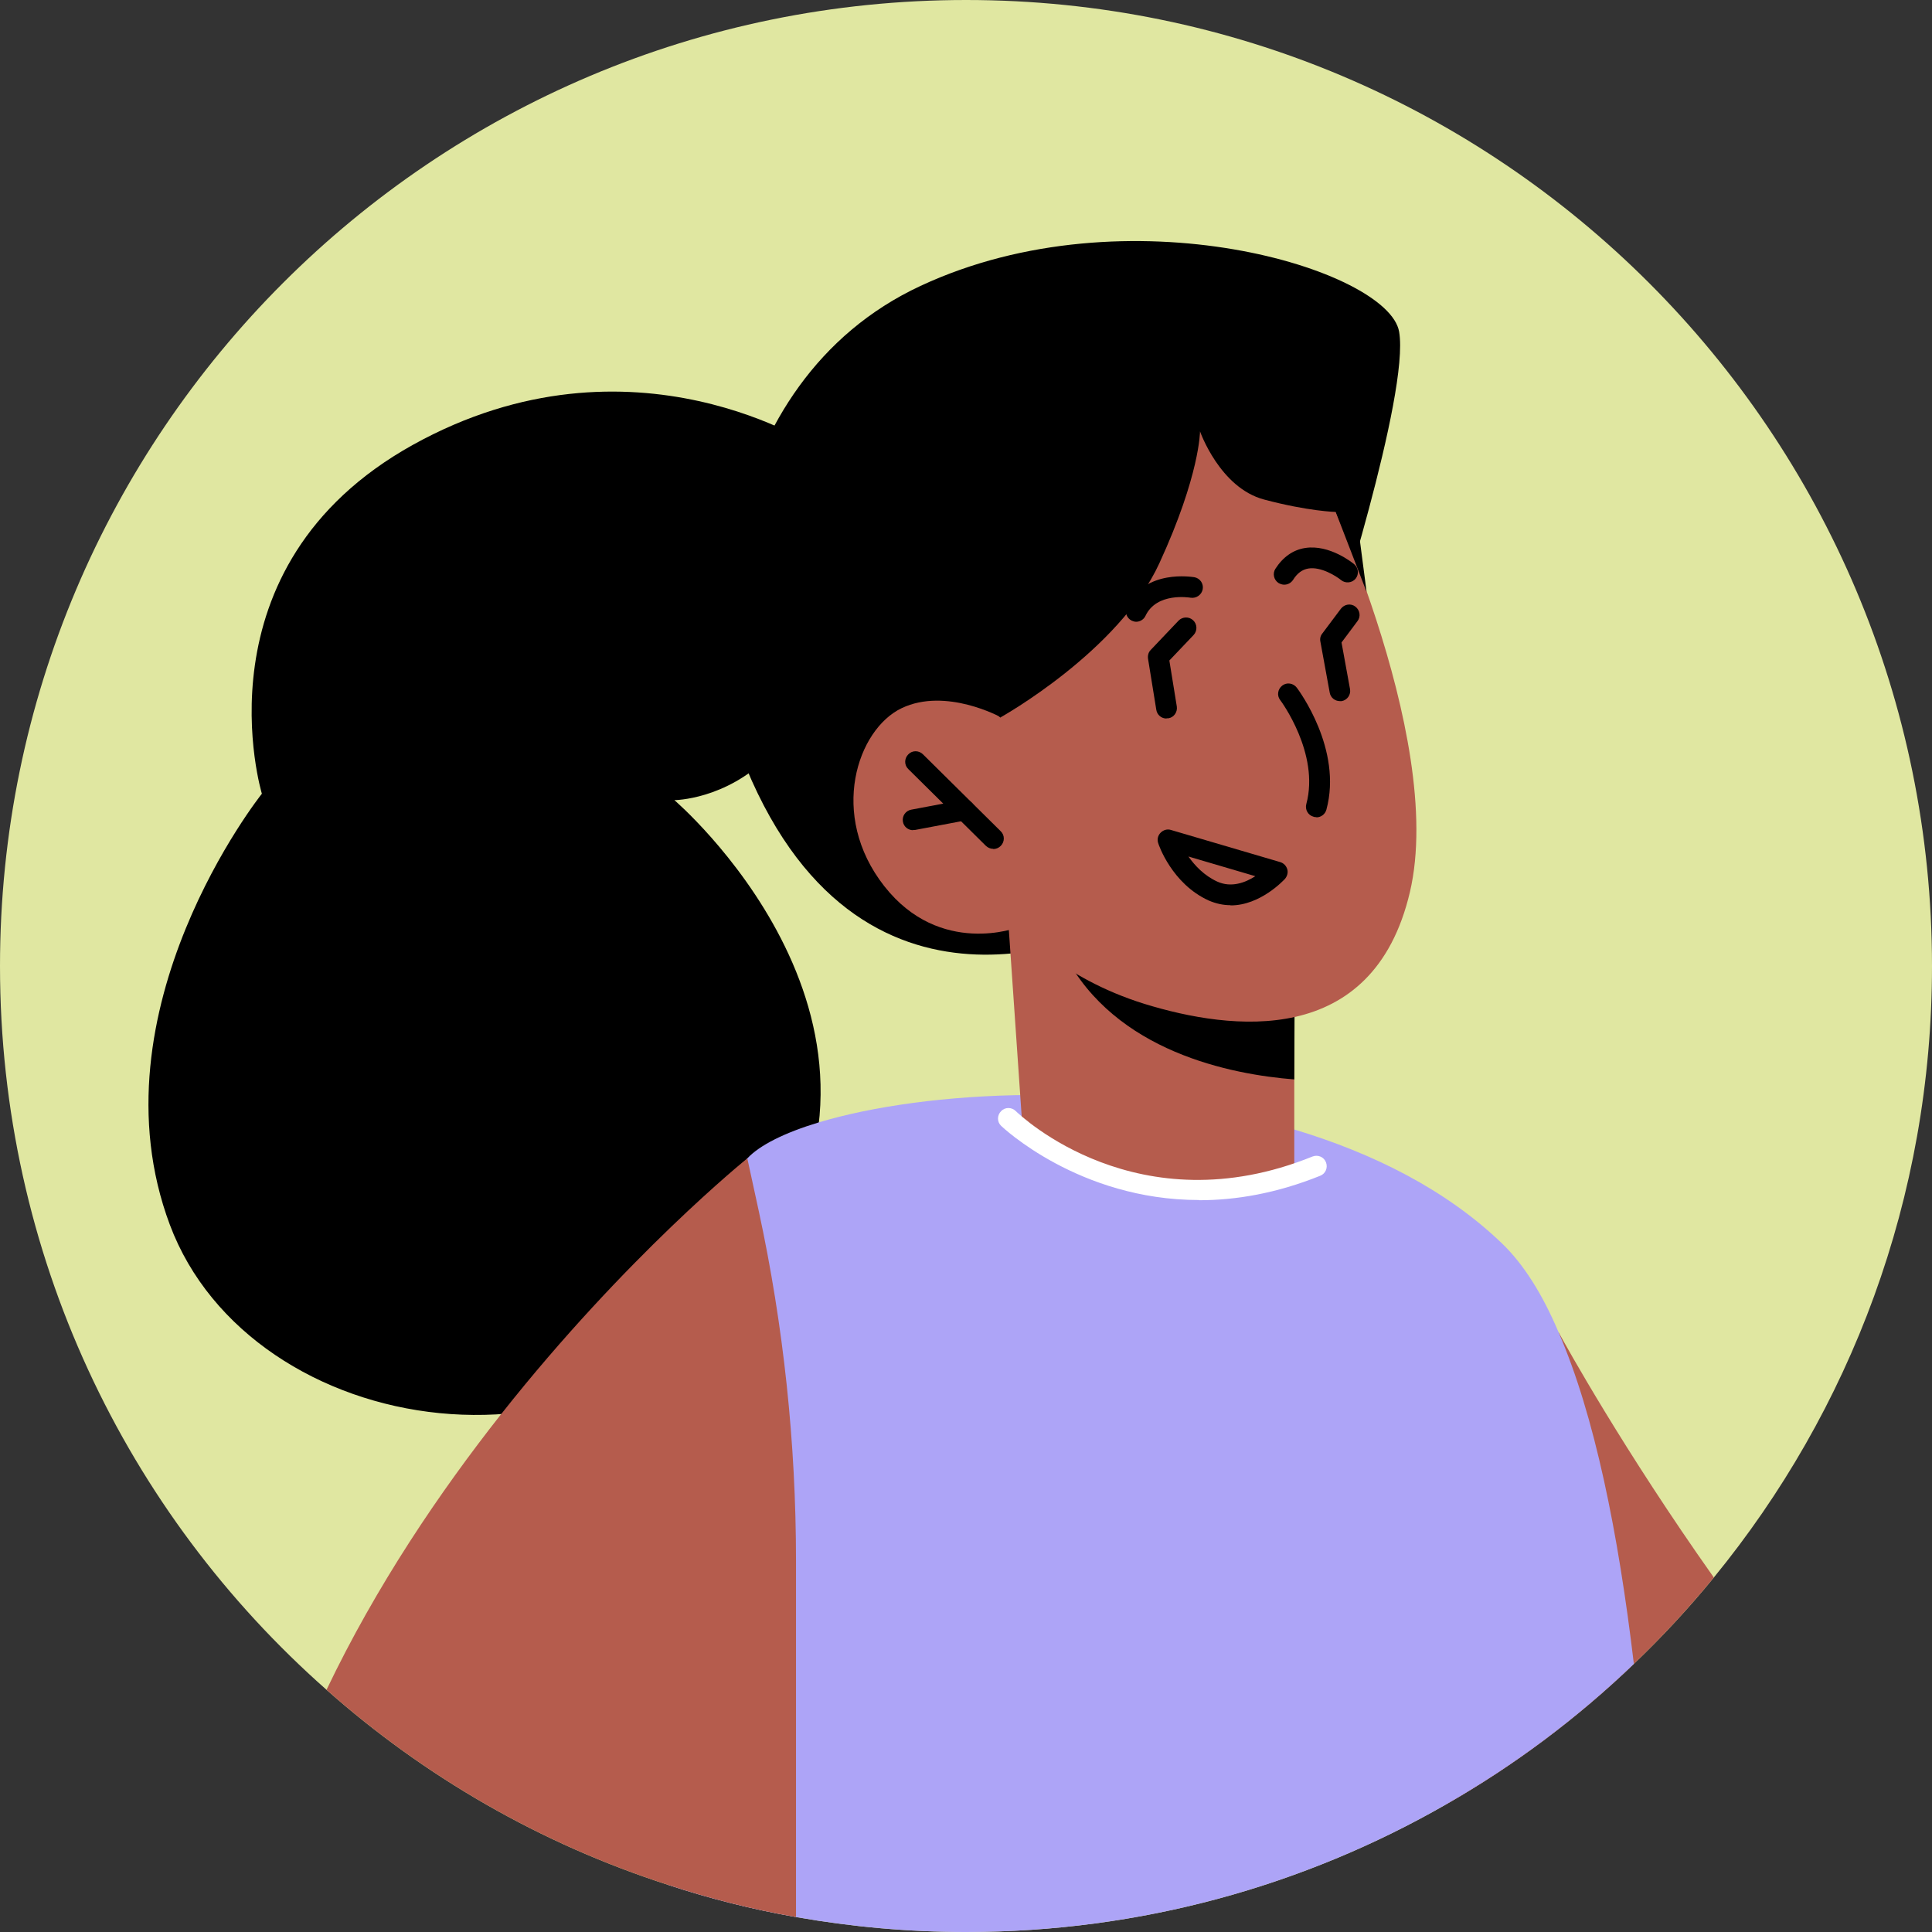 <?xml version="1.0" encoding="UTF-8"?> <svg xmlns="http://www.w3.org/2000/svg" id="Calque_2" data-name="Calque 2" width="93.25" height="93.25" viewBox="0 0 93.25 93.25"><rect x="0" y="0" width="93.25" height="93.25" fill="#333333" stroke="none"/><defs><style> .cls-1 { fill: #ada4f7; } .cls-2 { fill: #e0e7a1; } .cls-3 { fill: #fff; } .cls-4 { fill: #b55c4d; } </style></defs><g id="Layer_1" data-name="Layer 1"><g><path class="cls-2" d="M93.25,46.63c0,11.2-3.95,21.47-10.53,29.51-1.2,1.47-2.49,2.86-3.86,4.17-2.73,2.62-5.77,4.9-9.08,6.79-6.82,3.91-14.72,6.15-23.15,6.15-2.8,0-5.54-.25-8.2-.72-2.11-.37-4.17-.89-6.17-1.55-6.16-1.98-11.76-5.22-16.5-9.42C6.09,73.03,0,60.54,0,46.63,0,20.88,20.88,0,46.63,0s46.62,20.88,46.62,46.63Z"></path><path d="M39.53,21.66s-8.98-6.08-19.6-.19c-10.62,5.9-7.29,16.84-7.29,16.84,0,0-8.33,10.44-4.44,20.81,3.89,10.37,21.19,13.32,28.87,1.62,7.68-11.7-4.52-22.12-4.52-22.12,0,0,9.9-.05,6.96-16.96Z"></path><path class="cls-4" d="M82.72,76.14c-1.2,1.47-2.49,2.86-3.86,4.17-2.73,2.62-5.77,4.9-9.08,6.79.09-13.64,5.44-22.81,5.44-22.81.37.68,3.15,5.7,7.5,11.85Z"></path><path d="M64.22,30.87s3.83-11.86,3.31-14.86c-.52-3-13.11-6.87-23.1-2.21-10,4.66-10.67,17.81-8.42,23.24,5.8,14,17.87,7.56,17.87,7.56,0,0,19.22-5.86,10.34-13.73Z"></path><path class="cls-1" d="M78.86,80.31c-2.73,2.62-5.77,4.9-9.08,6.79-6.82,3.91-14.72,6.15-23.15,6.15-2.8,0-5.54-.25-8.2-.72-2.11-.37-4.17-.89-6.17-1.55.51-9.89,1.18-20.09,2.01-26.95.53-4.39,1.13-7.41,1.8-8.12.6-.64,1.8-1.24,3.46-1.74,2.57-.77,6.17-1.29,10.16-1.32,4.11-.05,8.61.43,12.79,1.67,3.79,1.14,7.32,2.9,10.02,5.5,1.04,1,1.95,2.45,2.72,4.27,1.75,4.03,2.89,9.71,3.64,16.02Z"></path><path class="cls-4" d="M62.47,46.39v.29s0,5.55,0,5.55v4.35s.41.99-4.43.87c-6.48-.19-8.69-3.02-8.69-3.02l-.7-10.17,1.98.31,11.83,1.81Z"></path><path d="M62.49,46.98l-.02,5.12c-3.05-.24-8.64-1.33-11.08-6.02-.19-.38-.32-.73-.37-1.02l11.43,1.83.02.08Z"></path><path class="cls-4" d="M63.46,22.42s6.37,13.07,4.59,20.64c-1.78,7.57-8.65,6.67-12.79,5.4-4.14-1.28-6.13-3.7-6.13-3.7,0,0-3.75,1.45-6.45-1.99s-1.3-7.57.84-8.59,4.79.44,4.79.44l-2.19-3.78s7.71-20.02,17.34-8.42Z"></path><path d="M63.53,39.44s-.09,0-.13-.02c-.27-.07-.42-.35-.35-.61.66-2.44-1.24-5-1.26-5.02-.17-.22-.12-.53.1-.7.22-.17.53-.12.7.1.09.12,2.22,2.98,1.43,5.89-.06.22-.26.37-.48.37Z"></path><path d="M47.94,40.97c-.13,0-.25-.05-.35-.14l-3.75-3.71c-.2-.19-.2-.51,0-.71.19-.2.51-.2.71,0l3.75,3.71c.2.19.2.51,0,.71-.1.1-.23.15-.36.15Z"></path><path d="M44.07,40.07c-.24,0-.45-.17-.49-.41-.05-.27.13-.53.4-.58l2.49-.47c.27-.05.53.13.58.4.05.27-.13.53-.4.58l-2.49.47s-.06,0-.09,0Z"></path><path d="M59.39,43.69c-.34,0-.69-.07-1.06-.23-1.77-.81-2.41-2.69-2.43-2.77-.06-.18-.01-.37.12-.5.13-.13.32-.19.5-.13l5.27,1.55c.17.05.29.18.34.34s0,.34-.11.47c-.06.06-1.18,1.28-2.62,1.28ZM57.36,41.34c.31.44.76.92,1.39,1.21.68.31,1.36.05,1.84-.26l-3.23-.95Z"></path><path d="M54.84,30.01c-.07,0-.14-.02-.21-.05-.25-.12-.36-.42-.24-.67.87-1.84,3.16-1.44,3.26-1.43.27.05.45.31.4.58-.05.27-.31.45-.58.41-.07-.01-1.64-.27-2.18.87-.08.18-.27.29-.45.29Z"></path><path d="M61.98,28.22c-.09,0-.18-.03-.27-.08-.23-.15-.3-.46-.15-.69.36-.56.85-.91,1.43-1,1.19-.19,2.32.74,2.37.78.21.18.24.49.07.7-.17.21-.49.24-.7.07-.23-.19-.97-.66-1.58-.56-.3.05-.54.23-.74.55-.1.15-.26.23-.42.23Z"></path><path d="M64.67,33.84c-.24,0-.45-.17-.49-.41l-.45-2.46c-.03-.14,0-.28.09-.39l.9-1.2c.17-.22.48-.27.7-.1.22.17.27.48.1.7l-.77,1.03.41,2.25c.05.27-.13.53-.4.58-.03,0-.06,0-.09,0Z"></path><path d="M56.3,34.68c-.24,0-.45-.17-.49-.42l-.4-2.47c-.02-.15.02-.31.13-.42l1.34-1.41c.19-.2.51-.21.71-.02.2.19.21.51.02.71l-1.17,1.23.36,2.22c.04.27-.14.53-.41.57-.03,0-.05,0-.08,0Z"></path><path d="M48.3,34.62s5.71-3.18,7.66-7.44c1.96-4.26,1.96-6.36,1.96-6.36,0,0,.95,2.72,3.09,3.29,2.14.57,3.46.6,3.46.6l1.49,3.86-1.21-9.27s-5.85-2.87-6.62-2.84c-.77.03-10.41,2.1-10.95,2.71-.54.6-3.33,8.24-3.33,8.24l-.09,3.41,4.53,3.82Z"></path><path class="cls-4" d="M38.43,92.53c-2.11-.37-4.17-.89-6.17-1.55-6.16-1.98-11.76-5.22-16.5-9.42,2.4-5.02,5.45-9.53,8.44-13.32,6.03-7.63,11.87-12.33,11.87-12.33l.55,2.53c1.2,5.55,1.8,11.21,1.8,16.89,0,5.7,0,11.18,0,17.19Z"></path><path class="cls-3" d="M57.87,57.92c-5.8,0-9.51-3.54-9.55-3.58-.2-.19-.2-.51,0-.71.19-.2.51-.2.71,0,.24.23,5.9,5.6,14.32,2.19.26-.1.55.02.65.28.1.26-.02.55-.28.65-2.11.85-4.07,1.18-5.84,1.18Z"></path></g></g></svg> 
